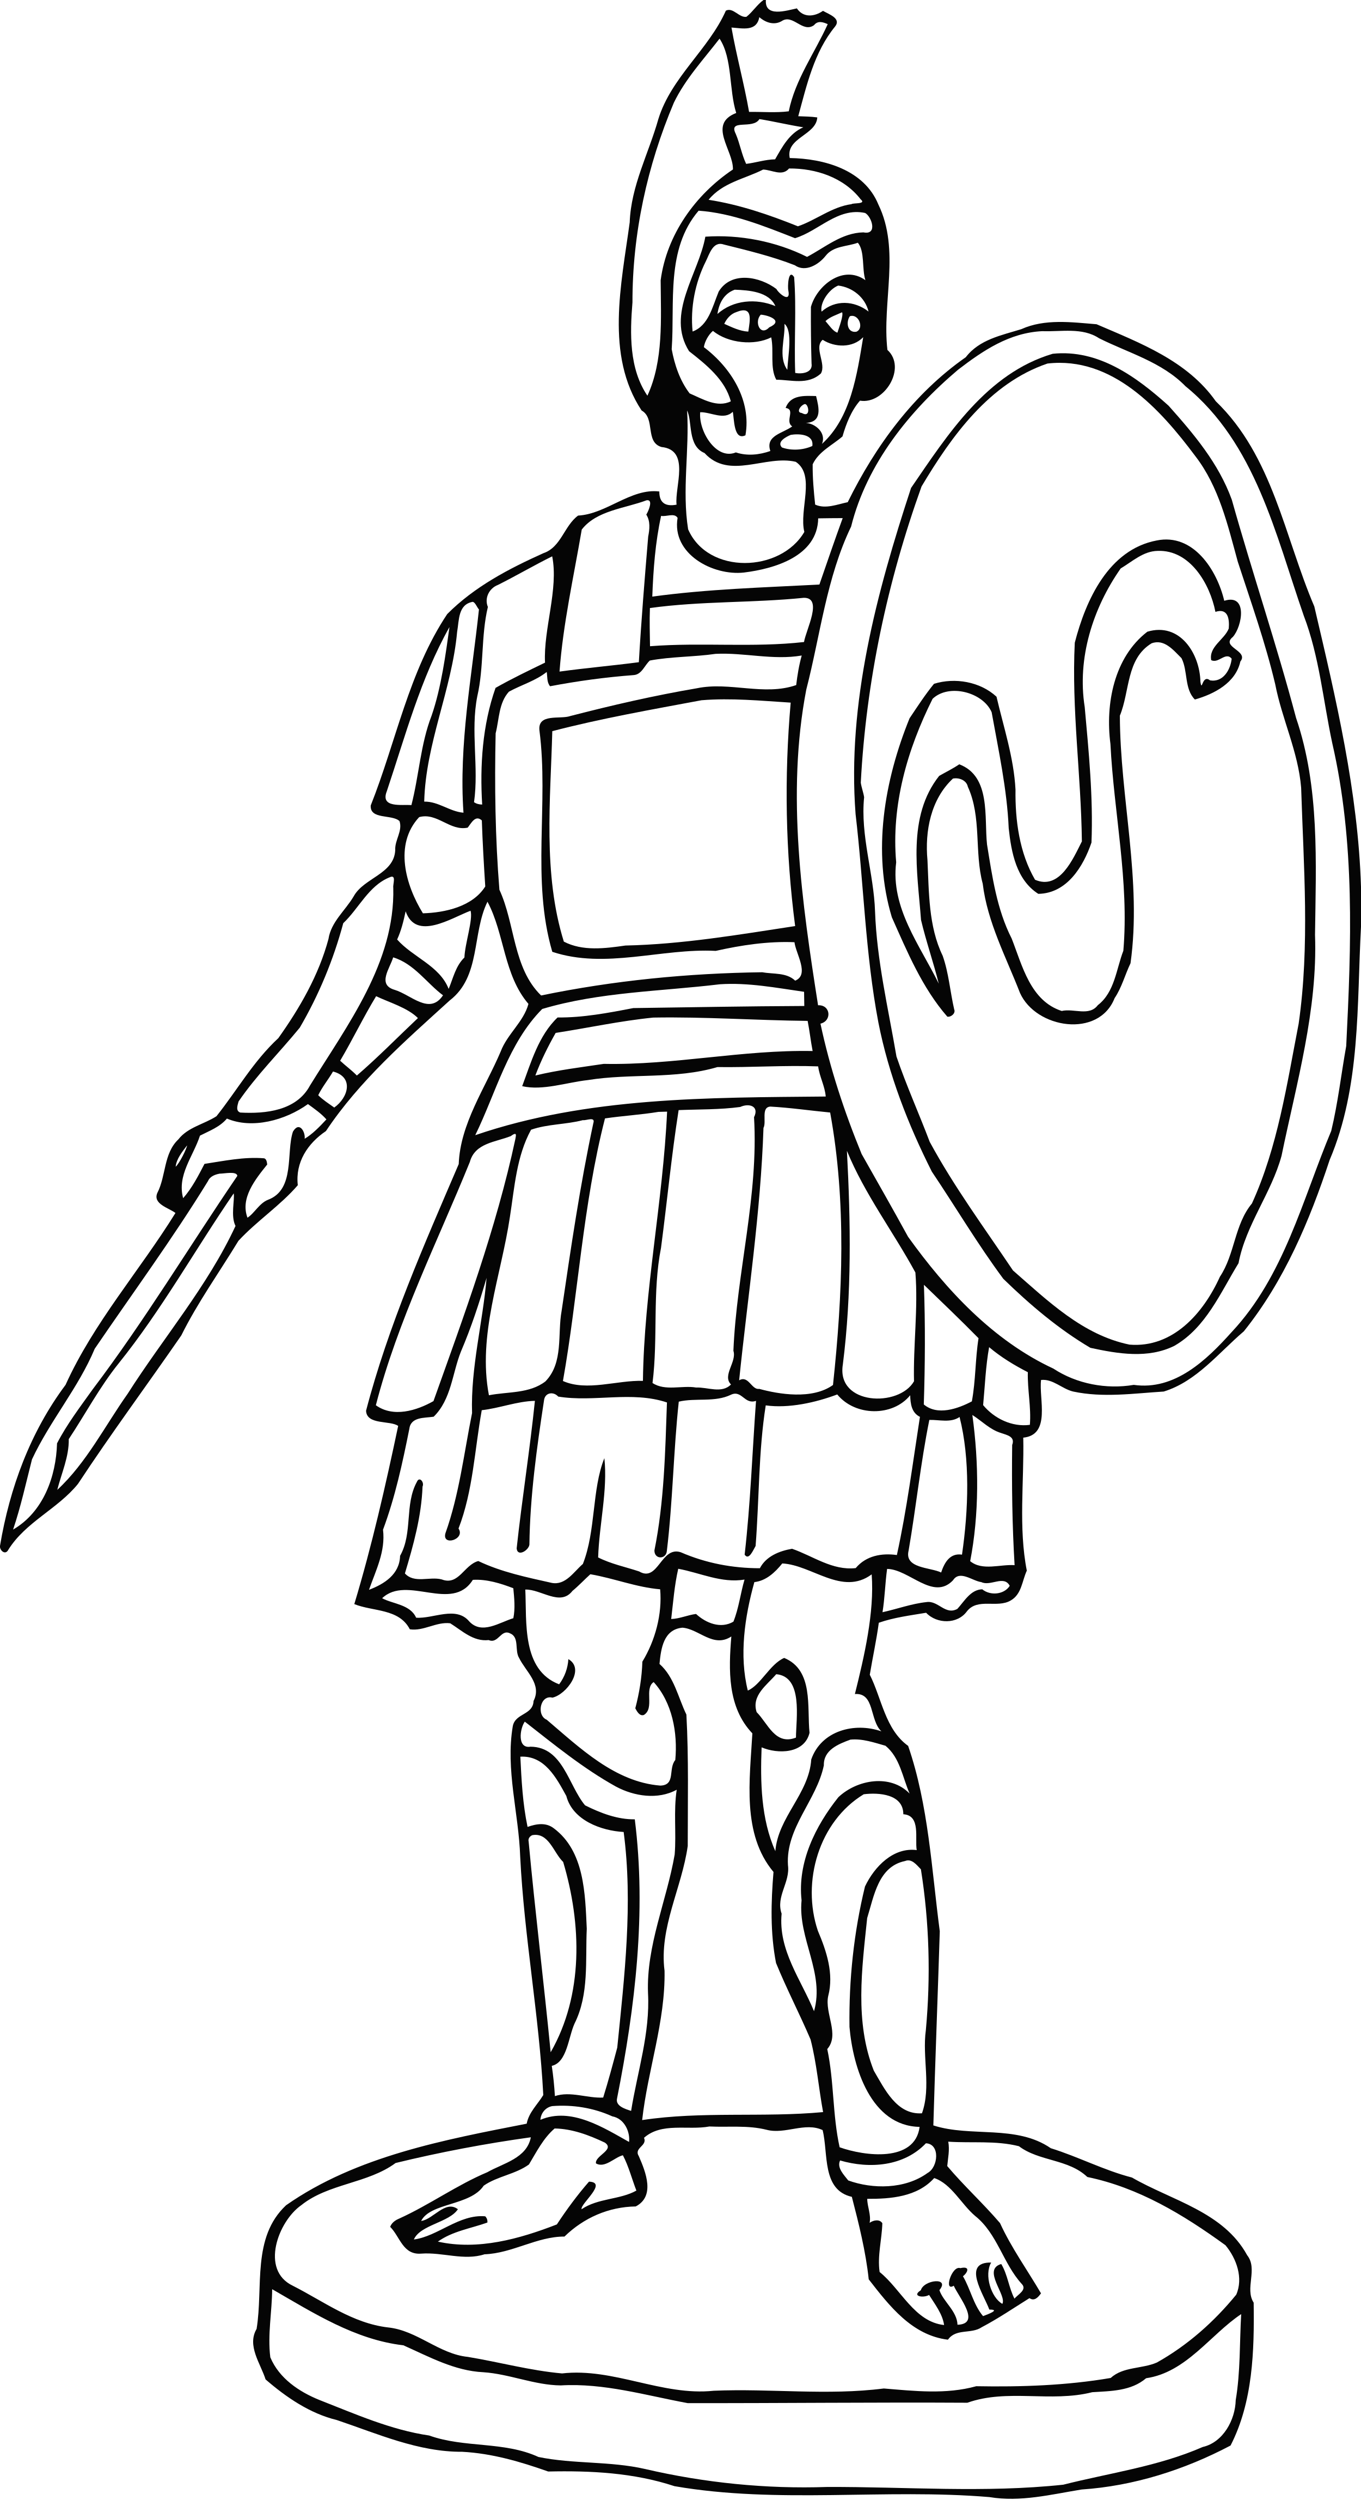 <?xml version="1.0" encoding="UTF-8"?>
<svg width="1022pt" height="1876pt" version="1.1" viewBox="0 0 1022 1876" xmlns="http://www.w3.org/2000/svg">
<path d="m573.31 0h1.8c-0.92 13.19 15.08 8.03 23.29 6.29 4.75 7.15 13.12 6.38 19.6 1.84 4.46 2.64 13.9 5.62 9.08 11.78-15.75 19.18-21.27 43.89-27.66 67.3 4.76 0.22 9.56 0.21 14.29 0.9-0.77 13.36-23.83 15.24-20.68 30.48 25.76 0.38 55.92 8.79 66.56 34.89 16.6 34.13 2.62 73.11 6.79 109.09 14.73 13.41-2.28 41.15-20.6 38.08-6.44 7.3-10.41 17.34-13.14 26.84-7.65 6.63-17.9 11.32-22.39 20.93-0.11 10.07 0.79 20.21 1.87 30.23 7.8 3.55 16.8-0.24 24.45-1.81 20.89-42.34 49.6-81.53 88.66-108.8 10.23-13.31 26.66-16.38 41.7-21.04 17.7-7.97 37.76-5.2 56.5-3.69 32.72 14.08 68.09 27.39 89.5 57.76 42.82 41.19 51.61 101.62 74.01 154.01 16.26 69.27 32.86 139.03 35.06 210.45v29.87c-3.2 58.59-0.1 119.97-23.55 175.04-15.08 45.66-34.12 90.83-64.44 128.58-19.01 16.18-35.47 37.58-60.13 45.18-22.58 1.4-45.59 4.8-68.01 0-8.42-2-15.1-9.6-24.11-8.7-1.81 13.9 7.68 41.2-13.37 43.3 0.68 33-3.68 67.5 2.66 99.8-3.61 7.8-3.83 17.7-12.12 22.4-10.16 6-24.72-2.2-32.83 8.1-7.16 9.9-22.63 9.6-30.66 1.1-11.83 2-24.14 3.5-35.53 7.5-1.77 13.1-4.61 26-6.77 39 8.93 17.6 11.54 41 28.8 53.4 15.36 44.6 17.58 92.5 23.76 139.1-1.51 48.3-3.47 98.3-4.83 145.7 28.33 9.1 62.23-0.8 88.18 17.1 20.65 6.4 39.97 16.6 60.96 22 29.96 17.3 68.68 25.7 86.51 58.3 8.25 10.4-1.98 24.9 4.88 35.6 0.52 36-0.53 74.5-17.35 107.2-34.51 18.2-72.74 30.4-111.86 33-22.76 3.7-46.02 9.6-69.15 5.7-78.61-6.6-158.74 5.3-236.56-8.2-30.58-10.1-62.83-11.7-94.83-11-20.95-7.4-42.14-13.6-64.52-14.8-32.96 0.2-63.49-13.5-94.13-23.8-20.25-4.9-38.08-17.1-53.57-30.5-3.82-12-14.12-25.3-6.75-37.9 5.16-31.4-3.73-68.6 22.15-92.8 52.89-37 119.41-49.2 180.66-61.2 1.65-8.6 8.18-14.4 12.47-21.5-3.12-59.8-14.34-118.9-17.33-178.7-1.07-32.8-11.11-65.4-5.57-98.1 1.91-9.9 15.17-8.2 15.59-18.9 6.47-12.6-5.84-22-10.85-32.3-3.5-5.6 0.41-15.5-6.72-18.4-6.94-3.6-8.86 8.1-16.11 5-11.54 1.3-19.93-7-28.88-12.6-10.49-1.3-19.98 6.1-30.36 4.5-8.09-15.7-27.58-13.2-41.68-18.9 13.26-43.9 23.45-88.8 32.94-133.7-5.95-4.3-23.65-0.5-24.11-11.4 16.68-63.81 43.59-124.5 69.58-185.08 1.12-30.3 19.88-57.08 31.53-84.52 4.9-12.99 17.29-22.34 20.82-35.68-18.7-21.8-17.85-52.52-30.76-76.68-11.74 23.82-4.88 56.03-28.33 74.07-33.19 30.17-67.65 60.07-92.97 98.03-13.72 9.25-23.08 23.45-21.13 40.63-13.06 15.18-30.81 26.84-44.56 41.72-14.4 23.67-30.59 46.2-42.93 71.01-25.69 37.2-52.69 73.6-77.58 111.4-15.19 18.8-39.35 28.6-52.35 49.5-1.94 3.8-5.69 1.2-6.2-2v-1c7.28-43.5 22.75-85.4 49.22-120.8 21.22-46.82 55.61-85.63 82.54-129.01-5.15-3.86-17.14-6.73-13.64-14.97 6.68-12.94 4.63-29.68 15.84-40.26 7.06-9.1 19.28-11.33 28.58-17.34 15.62-19.61 27.66-41.19 46.47-58.61 16.16-22.69 30.33-47.26 37.64-74.36 1.94-12.91 12.62-21.32 18.93-32.04 7.66-13.99 30.45-16.66 31.21-34.78-0.41-7.49 5.7-14.32 3.2-21.69-5.54-5.27-22.37-0.88-21.6-11.73 19.08-47.95 28.51-100.26 57.43-143.61 20.47-20.56 46.04-33.9 72.25-45.7 13.28-4.49 15.51-20.44 26.02-28.21 21.29-1.09 39.74-20.72 61.01-18.08-0.06 8.1 4.11 11.56 12.94 9.9-1.51-13.64 10.54-41.05-11.3-43.27-12.56-3.69-4.41-21.5-14.94-27.4-27.52-41.62-15.17-94.94-8.94-141.21 0.97-27.33 14.21-51.61 21.51-77.47 9.63-31.34 37.9-52.45 50.69-81.36 5.4-2.78 9.98 5.49 15.45 4.62 4.69-3.71 7.92-9.05 12.8-12.62m-3.12 12.87c-2.06 11.02-12.46 8.4-20.92 7.79 3.73 21.23 9.51 42.07 13.23 63.32 9.88-0.16 20.07 0.79 29.8-0.45 4.82-23.78 19.41-43.65 29.26-65.4-3.55-1.59-7.49-2.82-10.26 0.74-8.68 6.23-15.9-8.81-24.42-2.96-5.67 3.23-11.98 1.05-16.69-3.04m-29.86 16.13c-12 15.57-25.64 30.18-34.3 48.04-20.05 47.31-31.17 98.31-31.1 149.81-1.91 23.44-2.57 49.78 11.22 70.09 12.2-26.41 10.12-57.73 9.95-86.62 4.5-34.06 25.96-64.19 54.27-83.14 0.45-14.5-19.33-33.95 2.47-42.39-5.57-17.71-2.7-40.87-12.51-55.79m29.92 60.37c-4.82 8.13-23.61-0.56-17.76 11.09 3.12 7.32 4.41 15.33 7.81 22.52 7.3-0.88 14.33-3.29 21.74-3.41 5.4-9.4 10.62-19.46 21.19-24.04-11.04-1.75-22-4.39-32.98-6.16m22.27 37.06c-5.22 6.23-12.86 0.98-19.48 0.82-13.75 6.97-30.45 9.73-40.95 22.68 23.12 3.58 45.35 11.17 67.08 19.89 13.46-4.55 25.53-14.64 40.25-16.62 1.15-1.07 11.46 0.15 6.92-3.57-12.76-16.51-33.71-23.34-53.82-23.2m-67.91 31.68c-24.76 28.99-17.75 68.86-20.22 103.95 2.15 11.55 6.06 23.48 13.47 33.15 9.85 4.21 20.61 10.94 30.91 5.97-4.19-16.22-18.64-27.74-31.34-37.65-17.63-28.08 7.23-58.03 12.23-85.92 25.62-1.76 53.01 3.47 76.38 15.16 13.69-7.22 26.08-18.06 42.33-18.4 10.96 2.24 6.1-12 1.25-14.56-20.57-4.36-34.59 13.44-52.6 18.93-23.32-9.12-47.17-18.83-72.41-20.63m119.57 24.04c-8.19 3-18.33 2.26-24.2 9.83-5.19 6.57-15.22 12.62-23.08 7.08-17.29-6.77-35.44-11.09-53.44-15.59-8.07-2.71-10.71 7.17-13.43 12.6-8.08 16.09-11.75 34.9-9.94 52.71 11.9-4.48 14.75-18.16 19.58-29.96 9.55-15.68 31.08-11.26 43.35-1.95 1.71 3.32 10.94 11.09 8.96 1.15-0.64-2.54-0.09-16.88 4.35-10.07 1.84 23.81-0.13 47.98 0.82 71.91 4.95 0.94 13.37-0.04 12.26-7.11-0.43-14.13-0.57-28.28-0.47-42.43 4.38-15.9 24.2-32.1 40.9-20.06-2.72-8.69-0.32-21.62-5.66-28.11m-14.75 32.14c-7.25 2.87-13.95 13.29-12.48 19.56 10.15-9.05 24.56-8.4 35.27-0.05-2.69-10.87-12.22-18.22-22.79-19.51m-77.71 3.1c-8.17 2.92-11.81 10.2-12.98 18.25 11.8-10.68 29.22-11.88 43.51-5.95-4.84-10.89-19.89-11.89-30.53-12.3m1.03 16.87c-4.06 1.33-7.16 4.97-8.9 8.74 5.74 2.58 11.66 5.5 18.07 5.85 1.16-8.32 3.99-20.02-9.17-14.59m79.59 0.08c-4.22 1.98-9.06 3.36-12.46 6.62 2.65 2.99 5.78 7.84 8.96 8.67 1.17-3.72 4.7-13 3.5-15.29m-61.03 1.78c-5.16 5.28-0.45 16.69 6.31 9.54 11.13-4.96-0.36-9.07-6.31-9.54m66.87 1.18c-3.02 4.17-2.07 12.64 4.81 11.66 6.14-2.47 1.94-13.82-4.81-11.66m-49.1 5.71c0.6 11.12-4.92 24.74 2.13 34.51 0.48-10.41 4.26-29.1-2.13-34.51m-53.71 5.29c-3.45 2.89-6.29 8.27-6.81 12.22 20.6 15.58 35.79 40.13 31.21 66.13-8.93 4.29-8.39-12.51-9.52-17.65-6.66 6.58-16.44 0.12-24.45 0.33-1.37 14.13 12.04 36.26 26.77 30.16 8.45 2.82 17.63 1.85 25.9-1.05-3.96-11.67 9.35-13.2 16.42-18.46-5.76-3.81 2.82-12.73-4.95-13.86 3.66-10.02 14.08-9.12 22.87-8.92 2.14 8.7 4.87 19.49-7.65 20.16 7.48 0.54 15.45 7.7 12.07 15.75 21.83-19.76 26.32-52.22 30.97-80.09-7.93 8.25-21.29 7.8-30.45 1.97-6.84 5.79 2.92 18.08-1.33 25.27-9.93 9.01-22.67 4.65-33.49 4.7-4.97-8.98-1.61-21.55-3.82-31.8-12.6 6.4-32.36 4.48-43.74-4.86m247.24 0.21c-24.69 1.23-44.28 14.44-63.18 28.93-36.5 30.91-68.54 70.56-80.31 117.69-18.52 38.42-23.11 81.44-33.67 122.34-15.11 78.44-3.17 160.31 8.85 236.87 9.52-0.42 10.55 11.74 1.8 13.8 7.13 33.55 17.91 66.11 30.92 97.84 11.69 20.67 23.48 41.29 34.88 62.12 28.71 39.94 63.92 77.9 109.12 98.9 17.44 11.5 39.87 15.7 60.34 12.2 30.69 4.4 54.56-18.5 73.38-39.47 39.44-41.96 53.24-99.3 74.91-151.11 5.05-20.94 7.45-42.48 11.25-63.7 3.8-75.88 6.7-152.71-10.5-227.35-6.84-31.9-9.66-64.92-21.39-95.59-21.2-60.98-36.25-129.36-88.82-172.17-17.78-18.21-42.73-24.91-64.9-36-12.58-8.32-28.56-4.74-42.68-5.3m-178.2 54.68c-3 0.67-7.04 6.34-2.34 6.72 6.99 4.05 5.16-6.76 2.34-6.72m-88.46 4.85c1.85 29.68-3.93 59.7 0.78 89.16 14.96 34.35 69.53 32.41 87.26 1.95-4.1-16.56 8.61-42.51-6.42-52.59-22.63-5.44-49.92 13.82-68.51-6.59-12.97-5.41-8.94-23.55-13.11-31.93m77.88 18.27c-3.47 1.42-10.77 5.22-6.65 9.48 7.09 2.52 15.88 2.04 22.82-1.12 1.25-8.9-10-9.35-16.17-8.36m-108.3 49.1c-16.37 6.16-37.6 7.62-48.68 21.98-6.04 35.44-14.04 70.7-16.69 106.57 19.78-2.73 39.76-4.44 59.56-7.04 1.83-31.43 4.39-62.86 7.02-94.26 1.08-5.54 1.74-11.53-1.42-16.49 1.64-2.64 5.54-11.65 0.21-10.76m10.91 11.69c-4.36 19.92-5.86 40.27-6.62 60.6 41.24-5.66 83.69-6.86 125.48-9.05 5.77-16.64 11.45-33.32 17.5-49.86-6.13 0.03-12.28 0.06-18.39 0.18-0.48 28.29-32.64 37.82-55.8 40.66-23.37 2.58-54.39-14.01-49.79-41.01-2.36-4.04-8.69-0.64-12.38-1.52m-81.78 30.37c-13.73 6.79-26.98 14.57-40.69 21.43-6.65 2.51-10.36 9.9-7.61 16.56-5.24 21.88-2.85 45.04-7.95 67.04-5.2 26.31 1.28 53.03-2.44 79.47 1.78 1.23 3.96 1.74 6.11 1.76-1.78-29.35 0.21-59.73 10.04-87.54 12.01-6.83 24.67-12.89 37.15-18.94-1.27-25.2 10.31-55.24 5.39-79.78m188.86 31.13c-38.41 3.91-77.29 2.37-115.47 7.68-0.39 9.53-0.06 19.09 0.07 28.64 38.41-3.01 77.51 1.17 115.63-3.15 1.59-9.46 14.47-33.5-0.23-33.17m-248.43 3c-11.19 1.9-10.26 13.77-11.82 22.62-3.96 43.3-23.63 83.67-24.71 127.32 10.63-0.25 19.02 7.45 29.48 8.32-3.56-51.3 6.21-101.8 11.62-152.51-1.54-1.73-2.67-5.15-4.57-5.75m-17.57 18.94c-21.72 38.62-33.04 81.44-47.04 123.17-5.17 12.98 11.64 9.75 18.45 10.46 5.73-22.05 6.81-45.6 15.16-67.13 7.32-21.06 10.73-47.13 13.43-66.5m199.87 20.11c-16.34 2.37-33.08 1.99-49.4 5.01-3.99 3.59-5.97 10.32-11.93 10.91-21.13 1.59-42.17 4.43-62.99 8.39-2.52-2.95-1.94-7.2-2.52-10.72-8.43 6.68-19.02 9.67-28.37 14.79-7.72 8.48-7.29 20.73-9.98 31.24-0.87 39.16-0.32 78.57 2.82 117.38 11.93 25.76 10.12 58.74 31.31 79.35 54.67-11.28 110.4-16.7 166.15-17.43 8.28 1.55 18.06 0.03 24.65 6.32 10.93-4.51 0.56-20.04-0.55-28.86-19.89-0.81-39.74 2.17-59.1 6.51-40.84-2.11-82.86 13.95-122.74 0.7-15.86-54.01-2.51-111.16-9.67-166.23-1.33-12.94 15.68-8.02 23.19-10.7 31.42-8.12 63.08-15.4 95.11-20.85 24.66-5.11 50.49 5.99 74.52-2.38 0.87-7.35 2.12-14.93 4.15-22.18-21.44 3.7-43.15-2.32-64.65-1.25m-10.64 34.82c-37.31 6.98-75.06 13.57-112.01 23.19-1.33 51.15-7.17 107.2 8.67 157.93 14.08 7.35 30.94 5.13 46.24 2.94 42.86-0.91 85.18-8.17 127.45-14.61-7.26-55.62-8.25-111.79-3.35-167.67-22.3-1.37-44.64-3.63-67-1.78m-211.97 87.69c-19.11 20.54-10.13 51.27 2.81 72.19 16.8-0.5 37.28-5.05 46.81-20.15-1.05-16.41-2.01-33.03-2.58-49.56-4.79-4.36-7.83 1.88-10.58 5.42-13.45 2.85-22.87-11.58-36.46-7.9m-22.31 45.22c-15.62 6.31-22.91 23.22-34.7 34.38-7.4 27.52-18.38 54-32.65 78.38-15.17 18.58-32.39 35.53-45.95 55.38-0.68 2.63-2.47 7.09 1.3 8.34 19 1.04 42.11-1.35 52.24-20.16 28.15-45.59 64-92.41 62.62-148.49-0.47-2.59 2.71-10.47-2.86-7.83m60.89 25.03c-14.63 5.53-40.98 22.92-48.74 0.44-1.56 7.2-3.29 14.43-6.39 21.15 11.82 13.4 31.84 19.62 38.69 37.08 3.41-8.17 5.22-17.19 11.83-23.57 0.4-10.51 6.57-28.47 4.61-35.1m-58.12 34.99c-2.31 8.07-12.27 20.46 1.06 24.36 12.26 3.61 26.29 19.32 36.37 4.11-12.11-8.99-21.68-23.75-37.43-28.47m245.28 20.2c-44.61 5.38-90.29 5.72-133.36 18.54-25.62 25.85-34.62 62.71-50.27 94.7 84.17-28.78 175.29-28.19 263.17-29.01-0.61-7.82-4.67-14.86-5.68-22.62-25.23-0.94-50.46 0.88-75.64 0.52-31.56 9.31-64.99 4.54-97.27 9.75-16.25 1.81-33.93 8.11-49.34 4.58 6.62-17.8 12.34-38.01 26.58-51.55 19.14 0.19 38.07-3.42 56.85-7.05 42.81-0.58 85.59-1.41 128.41-1.58-0.04-2.66-0.12-7.97-0.16-10.63-20.89-2.98-41.87-7.07-63.29-5.65m-258.07 8.94c-9.57 15.76-17.61 32.52-27.01 48.43 3.87 3.65 8.68 7.12 12.55 11.11 15.85-13.66 30.83-28.96 45.85-43.12-7.84-7.85-21.89-11.84-31.39-16.42m208.1 16.05c-24.61 2.45-48.88 7.73-73.28 11.51-5.81 10.26-11.11 20.9-15.25 31.96 16.85-4.09 34.22-6.16 51.38-8.73 52.6 1.06 104.1-10.67 156.83-9.64-1.45-7.51-2.27-15.12-3.75-22.61-38.64-0.39-77.33-3.17-115.93-2.49m-240.47 40.47c-3.5 6.03-8.1 11.53-11.11 17.8 3.6 3.58 7.92 6.3 12.03 9.24 10.5-7.42 15.01-22.89-0.92-27.04m-18.82 24.44c-17.02 12.25-41.98 18.91-60.85 10.87-5.4 6.38-13.04 9.15-20.24 12.82-5.04 15.5-17.36 29.62-12.63 46.92 6.69-7.63 11.38-16.78 16.03-25.74 14.8-2.23 29.7-5.43 44.76-4.18 1.87 0.45 2.1 3.01 2.34 4.65-8.9 11.1-20.38 25.2-14.82 39.91 5.04-3.08 8.9-10.91 15.44-13.44 20.51-7.69 13.45-35.53 18.7-51.12 4.9-8.28 9.49 0.5 8.79 5.33 5.74-3.35 11.57-9.34 16.34-14.53-3.98-4.5-9.04-7.97-13.86-11.49m324.56 2.18c-15.28 2.05-30.8 1.72-46.21 2.34-5.39 34.19-8.67 68.89-13.22 103.31-6.59 33.41-2.15 67.77-6.39 101.47 9.5 6.3 22.11 1.6 32.73 3.4 8.7-0.4 19.23 4.8 26.2-2.3-6.78-6.8 4.51-16.9 1.81-25.3 2.46-58.75 19-116.24 15.49-175.25 4.12-8.3-3.65-10.76-10.41-7.67m22.73-0.29c-7.27 0.35-2.8 11.55-5.22 15.98-2.09 63.4-11.8 126.34-18.28 189.43 7.03-4.1 9.35 7.4 15.06 6.4 14.51 4 39.83 8.3 55.41-2.9 7.26-67.65 10.17-137.28-2.13-204.47-14.92-1.41-29.94-3.63-44.84-4.44m-84.11 3.97c-13.31 2.19-26.79 2.93-40.13 4.9-16.6 64.66-20.23 133.31-31.57 197.04 18.06 8 40.56-0.7 60.06-0.1 0.86-67.69 15.05-134.45 18.15-202.02-1.63 0.05-4.88 0.14-6.51 0.18m-56.71 6.2c-12.76 3.34-26.57 2.86-38.94 7.2-10.9 19.87-12.39 43.17-15.84 65.19-6.58 44.41-24.46 88.85-15.79 134.05 14.19-2.8 30.35-1.1 42.43-10.4 13.77-14.2 8.91-35.3 12.16-52.95 6.96-47.24 13.81-94.08 23.8-140.81 1.75-5.33-5.4-1.8-7.82-2.28m-54.09 11.94c-11.49 4.62-26.89 5.12-30.79 19.37-24.42 60.13-54.26 119.35-70.6 182.63 13.03 9.4 30.54 4.1 43.26-3.1 23.1-64.65 47.09-129.43 61.51-196.74 0.21-1.89 1.82-6.07-3.38-2.16m-243.14 7.01c-3.57 4.69-7.92 9.92-8.59 16.01 2.98-2.66 8.3-13.54 8.59-16.01m495.48 4.05c2.83 53.48 3.69 107.25-3.07 160.44-4.92 30.6 42.21 32.2 53.45 12.5-0.64-27.1 3.18-54.51 1.04-81.62-16.67-30.65-38.19-58.95-51.42-91.32m-471.06 17.15c-3.49 0.67-7.19 2.02-8.7 5.55-26.53 43.16-56.58 84-85.07 125.84-12.31 29.4-33.57 54-47.11 83-4.49 17.6-8.39 35.5-14.2 52.7 22.7-13.2 32.28-39.8 33-64.7 7.44-14.4 17.32-27.3 26.74-40.5 38.99-51.49 72.35-106.9 108.65-160.21-0.42-3.76-9.5-1.68-13.31-1.68m10.58 14.81c-29.12 42.43-54.1 87.43-86.39 127.58-14.25 17.7-24.93 37.9-37.46 56.8 0.25 13.3-5.42 25.4-8.63 38.1 21.84-20.2 35.77-48 52.84-72.1 26.81-42.1 59.91-80.57 81.01-125.95-3.81-7.27-0.46-20.02-1.37-24.43m189.9 63.39c-5.47 18.77-11.57 37.34-19.26 55.29-6.55 16.4-7.21 35.9-20.47 48.9-7.08 1.1-17.24-0.1-18.34 9.4-5.11 25.5-10.6 51-19.7 75.4 1.96 16.3-5.34 30.3-10.53 45.1 11.55-4.4 22.97-11.6 23.34-25.5 9.69-17.2 3.23-38.4 12.62-55.5 1.89-4.5 5.77 0.4 4.25 3.5-0.84 22.4-6.84 43.9-13.24 65.2 7.09 7.8 18.56 2.1 27.66 4.5 12.75 4.9 16.73-10.9 27.44-13.8 17.35 8.3 36.45 12.2 55.16 16.4 10.42 2 16.47-8.3 23.37-14.2 9.87-25 6.68-55.8 16.14-79.4 2.62 23.8-3.9 49.9-4.67 74.5 9.66 4.9 20.51 7.1 30.77 10.5 14.37 8.5 16.38-19.2 31.24-14.4 18.85 8.2 38.95 12 59.44 12 4.65-9 14.75-13 24.17-14.6 15.68 5.4 30.26 16.5 47.79 14.5 7.75-9.3 19.47-11.4 30.91-9.8 7.5-34.2 11.93-69.1 17.32-103.7-6.34-3.1-7.12-9.9-7.32-16.2-13.13 16.2-41.26 15.9-54.77-0.6-16.27 6.1-36.42 10.6-53.7 8.2-5.48 34.6-4.87 70.4-7.61 105.5-1.69 2.8-5.05 11.3-8.23 6.5 4.4-38.3 5.75-77 8.54-115.4-8.67 3-10.6-8.4-18.8-4.6-12.13 5.9-26.54 2.2-39.2 5.2-3.97 36.7-4.48 74.8-8.94 111.9-0.44 6.6-9.36 6.7-9.36-0.2 7.36-36.4 8.12-74 9.42-111.1-26.33-8.8-54.69 0-81.65-4.4-3.55-4-9.89-3.1-10.64 2.7-5.47 35.9-10.54 72.1-11 108.4-0.53 4.3-8.97 9.5-9.57 2.8 4-36.9 9.92-73.8 13.7-110.7-13.51 0.3-26.8 5.6-39.91 7-5.34 29.6-6.53 60.6-17.44 88.8 5.41 8.2-12.69 13.6-9.82 3.5 10.34-28.9 13.91-60 19.98-90.1-1.08-34.3 8.06-67.81 10.91-101.49m328.4 5.18c1.08 29.94 0.87 60.01-0.09 89.81 10.2 8.6 25.44 3.3 36.08-2.3 2.94-15.7 2.53-31.8 5.02-47.4-13.41-13.64-27.33-26.89-41.01-40.11m48.96 46.81c-2.59 14.3-3.13 29-4.5 43.5 8.34 10.1 21.83 16.6 35.1 14.8 1.07-13.2-1.88-26.3-1.53-39.5-10.3-5.3-20.22-11.3-29.07-18.8m-12.59 50.9c4.99 36.2 5.14 74.8-1.63 109.7 9.14 7.5 22.64 2.2 33.35 3-1.8-30-2.19-60.1-1.82-90.2 2.5-6.5-4.33-7.5-8.41-9-8.28-2.5-14.35-9-21.49-13.5m-9.6 1.5c-6.65 4.6-15.21 2-22.7 2.2-6.57 32.4-9.93 65.4-15.56 98-3.38 13.6 16.25 12.5 24.42 16.5 2.43-7.3 6.52-14.8 15.66-13.4 4.92-33.6 6.16-71.9-1.82-103.3m-133.13 109.9c-5.46 6.8-12.3 13.1-20.96 14-7.24 25.9-11.53 55.1-4.92 81.4 9.83-4.3 16.52-19.8 27.31-24.5 22.21 9.2 17.03 36.9 19.04 56.2-3.84 15.8-23.8 16.1-35.99 10.9-1 26-0.49 53.7 10.32 77.9 1.96-25.5 25.29-43.1 26.95-68.8 7.43-21.5 32.34-28.2 52.68-21.1-9.02-8.5-4.86-29.1-19.9-28 6.95-27.9 14.78-61.3 12.6-89.8-22.1 16.4-44.85-7.1-67.13-8.2m-78.12 4c-2.86 12.4-3.79 25.1-5.29 37.7 6.39-0.2 12.35-3 18.65-3.8 7.6 7 18.62 11.3 28.06 5.8 4.07-10.1 5.29-21.2 8.36-31.6-17.25 2.9-33.33-5.1-49.78-8.1m156.84 0.1c-1.49 10.7-1.72 21.8-3.45 32.5 11-2.4 21.78-6.4 33-7.6 8.85-1.4 14.11 10.1 23.21 5.1 5.3-5.8 10-14.5 18.68-14.7 5.94 4.9 16.36 4.1 20.64-2.6-4.34-8.3-14.44 0.6-21.32-2.8-6.63-0.8-16.18-9.3-21.24-1.4-14.9 15.7-32.9-8.3-49.52-8.5m-222.84 4c-4.55 4.1-8.69 8.6-13.44 12.5-9.19 11.9-23.57-1.4-35.4-1 1.13 24.4-2.77 60.3 25.4 71.1 4.13-5.5 6.53-12.1 6.94-18.9 12.87 7.4-1.48 26.6-11.99 28.9-9.14-2.4-12.23 13.3-4.24 16.6 24.86 21.1 51.18 46.7 85.26 49.4 11.76-0.3 5.79-12.7 11.25-19.2 1.89-20.5-2.28-43.1-16.25-58.5-7.39 5.1 1 19.6-7.34 24.7-3.22 1.1-5.19-2.7-6.44-5 3.01-11.4 4.94-23.2 5.31-35 9.67-15.9 14.99-35.6 13.36-54.3-17.93-1.5-34.78-8.3-52.42-11.3m-88.24 4.2c-15.66 24.9-49.45-4-68.11 13.8 7.82 4.3 21.11 4.6 25.52 14.6 12.79 1 29.87-9.1 39.9 2.8 9.45 10.2 22.72 0.7 33.09-2.4 1.52-7.2 0.69-15.3-0.01-22.5-9.65-3.7-19.91-6.9-30.39-6.3m157.42 35.9c-14.22 1.3-16.14 15.6-17.26 27.2 11.1 9.8 13.95 25.1 20.2 38 1.77 32.8 1.01 65.7 1.01 98.6-4.4 31.5-21.63 61.3-17.41 93.7 0.66 38.2-12.67 74.5-16.81 112 44.71-6.8 91.16-1.8 135.86-6-3.34-18.1-4.79-36.6-9.41-54.5-8.25-19.3-18.02-38-25.93-57.4-4.41-22.6-3.78-45.6-1.9-68.3-23.92-28.5-17.78-69.3-15.87-104-18.81-19.7-17.85-47.7-15.79-72.7-13.55 8.9-24.14-5.6-36.69-6.6m70.4 34.9c-7.01 8.2-18.81 16-14.69 28.5 8.59 8.6 13.89 25.1 29.5 19.1 0.14-14.7 5.38-45.8-14.81-47.6m-188.81 35.6c-3.79 5.3-5.79 20.5 4.28 18.8 24.42 0.2 28.39 28.9 40.97 44 11.79 5.9 24.49 10.7 37.35 10.5 8.81 69.7 0.31 140.7-13.31 209.4-1.4 5.8 6.22 8 10.55 9.4 4.73-29.5 14.31-58.2 12.69-88.4-1.35-35.8 14.02-69.2 20.02-104 1.31-16.1-0.93-32.5 1.53-48.6-14.07 7.7-31.92 5-45.69-2.4-24.52-13.6-46.38-31.5-68.39-48.7m244.52 13.5c-8.94 3.3-20.25 7.7-19.95 19.3-5.46 26.4-28.7 46.7-26.95 74.9 1.76 13-9.25 23.4-4.76 36.4-2.61 27.4 14.48 49.3 24.33 73.2 8.23-28.7-12.23-54.6-9.35-83.2-3.18-28.5 10.39-55.8 27.64-77.4 14.12-13.3 39.06-17.6 53.5-2.7-5.39-12.3-7.17-26.9-18.13-35.9-8.52-2.4-17.37-5.5-26.33-4.6m-247.86 12.8c0.85 17.7 1.77 35.4 5.42 52.7 6.56-2.3 13.78-3.6 19.78 1.1 23.01 17.2 23.45 49.1 24.68 75.3-1.11 23.8 1.83 49.1-9.15 71.1-4.69 10.2-5.59 29.2-17.12 31.8 1.11 7.5 1.9 15.1 2.34 22.7 11.73-3.9 24.24 1.7 36.25 1.1 3.88-12.4 7.24-25 10.57-37.5 5.43-53.7 11.88-108.1 4.81-161.8-16.68-0.9-38.31-8.7-43.05-27-7.52-13.7-16.36-30.5-34.53-29.5m257.86 28.2c-33.62 20.4-46.85 65.6-34.46 102.4 6.55 15.4 12.16 32.3 7.78 49-2.83 13 8.83 28.9-0.71 39.8 5.18 24.3 3.89 49.4 9.29 73.7 18.52 6.6 56.56 11.7 60.06-15.3-36.54-0.7-50.06-44.5-52.66-75-0.51-35.3 3.25-71 11.64-105.4 7.12-15 21.41-29.6 38.85-27.3-1.52-8.6 3.22-26.1-10.06-26.9 0.02-15.2-18.48-16.4-29.73-15m-248.94 30.7c-1.96 0.9-3.24 2.7-2.68 4.9 4.89 52.7 11.36 105.3 16.53 158 24.79-43.2 23.25-96.3 9.39-142.8-7.3-7-10.76-22.4-23.24-20.1m279.97 19.4c-20.13 4.1-23.34 26.4-28.45 42.8-3.94 38-9.47 78 4.98 114.5 8.07 13.7 17.22 33.3 36.16 32 7.08-19.8 0.07-41.9 2.92-62.4 3.71-40.3 2.61-81.1-3.72-120.7-3.16-3.2-6.85-8.3-11.89-6.2m-264.92 183.9c-5.04 0.9-8.6 5.3-8.89 10.3 23.12-9.9 47.85 6.2 66.54 16.6 0.93-7.1-3.2-17.5-12.55-19.2-14.09-6.4-29.65-8.9-45.1-7.7m118.01 15.3c-16.33 3-35.82-3.3-49.12 8.5 2.72 6.2-7.87 7.4-3.89 13.8 5.22 11.9 12.44 30-2.32 37.7-20.34 0.3-39.03 8.5-53.52 22.6-20.58-0.1-39.19 12.6-60.02 13.3-15.39 5-31.58-1.7-47.55-0.5-13.81 1.1-15.82-12.6-23.31-20.1 1.16-3.1 3.87-5 6.79-6.2 22.74-10.3 43.16-25.1 66.19-34.8 12-6.8 29.61-10.4 32.65-26.2-33.96 4.7-68.33 11.2-101.56 19.3-20.97 15.5-50.49 15.3-70.88 31.7-17.2 12-31.04 48.6-6.31 60.4 23.28 11.8 44.82 28.2 71.63 31.3 21.87 2.3 38.1 19.9 59.85 22.1 23.59 3.9 46.91 10.3 70.71 12.4 38.91-4.4 74.97 17.1 113.88 13 42.61-1.8 85.37 3.7 127.73-1.7 23.19 1.9 46.72 4.6 69.43-1.7 33.73 0.6 67.67-0.5 100.99-6.2 9.3-8.6 23.5-6.7 34.68-11.6 23.02-12.9 42.87-30.5 59.55-50.9 5.42-12.4 0.29-27-8.1-37.1-31.73-23-65.1-43.2-103.72-51.2-14.29-13.6-36.11-11.6-51.36-23.1-17.49-4.4-35.3-2.2-53.07-3.4 1.16 6.1-0.21 12.3-0.76 18.3 12.55 14.9 26.99 28 39.63 42.8 8.49 18.5 20.51 35.2 30.77 52.7-2.08 2.9-4.98 6.2-8.65 3.6-11.85 7.4-23.44 15.3-35.81 21.8-7.88 5.4-19.35 0.7-25.42 9.4-26.96-3.3-43.92-25.3-59.48-45.3-2.23-20.9-7.48-41.9-12.68-61.9-22.71-5.2-17.52-32.5-21.95-50.1-13.18-6.2-28.12 3.4-41.95-0.2-14.26-3.6-28.61-1.8-43.05-2.5m-116.24 1.5c-8.49 7.3-13.6 17.6-19.27 27-10.19 7.4-23.73 8.8-33.96 15.9-10.14 15.2-40.11 12.7-46.99 26.5 8.98-1.1 18.18-16 27.59-8.8-6.58 10-28.34 11.7-33.05 22.7 17.93-2.3 33.96-19.1 53.56-17.4 1.22 1.2 1.86 2.9 1.61 4.7-12.36 4.4-26.32 6.5-37.14 14.3 30.06 6.7 61.24-2 89.33-12.9 7.29-11.1 15.56-22.3 24.14-32.1 14.44 0.5-6.74 16.7-5.57 20.7 12.29-8.4 28.92-7.1 41.15-14-3.41-8.8-5.77-18.2-10.13-26.5-6.12 1.4-13.52 10-20.21 6.1-1.04-5.7 14.52-10.2 6.66-15.6-11.83-5.6-24.52-10.4-37.72-10.6m278.82 11.1c-16.44 17.3-42.17 19.4-64.45 12.9-2.64 5.5 2.98 10.9 6.12 15 18.26 6.6 42.61 6.7 59.56-5.6 8.03-4.3 9.61-21.8-1.23-22.3m6.22 26.1c-12.69 14.1-32.47 15.7-50.29 15.6 0.04 6 3.02 11.9 1.79 18 2.76-2 7.47-3 9.55 0.3-0.33 12.2-3.82 24.4-2.04 36.6 16.17 13 26.15 37.4 48.42 39.8-1.16-8.3-6.96-15.7-11.28-22.6-4.15 2.5-13.5 1.1-6.21-3.5 2.26-7.9 22.23-10.1 13.97-0.1 2.9 8.7 13.24 15.7 13.59 26 18.05-0.7 0.98-20.6-2.82-29.3-7.83 4.9-1.38-15.5 4.94-13.2 7.85-1.8 5.47 3.4 1.98 6.1 5.63 9.6 7.74 21.1 15.07 29.9 3.58-1.3 13.45-5 4.72-4.9-4.2-11.4-20.93-35.7 1.39-35.3-5.44 9.3 0.02 26.3 8.38 31 3.61-6.4-15.47-25.7-0.82-29.9 4.83 8 5.68 17.8 9.93 26 2.59-3.2 9.78-6.7 5.42-11.1-14.03-15.4-18.25-37.7-34.98-51-10.4-8.8-17.79-24.1-30.71-28.4m-497.13 83.4c-0.13 17-3.54 34.1-1.4 51.1 6.6 15.8 21.61 25.9 37.04 32.1 26.88 10.5 53.5 22.4 82.29 26.6 26.54 9.5 56.2 4.2 82.01 16.1 26.26 5.4 53.7 3 79.98 9 44.74 10.4 91.06 15.1 136.92 13.5 59.04-0.2 118.35 4.6 177.21-1.7 34.79-8.8 71.37-13.7 104.73-28.3 15.34-3.5 24.41-20.3 24.77-35.2 3.59-21.3 2.85-43 4.1-64.5-22.92 15.2-41.29 43.8-71.38 48.1-11.36 9.7-26.46 9.6-40.49 10.5-31.13 7.9-63.6-2.8-93.72 7.9-70.01-0.4-140.08 0.4-210.02 0.3-31.5-5.8-62.93-15.2-95.34-13.3-19.84-0.2-38.47-8.6-58.2-9.9-21.48-1-40.63-11.6-59.99-20.2-36.29-4.2-67.53-24.3-98.51-42.1z" opacity=".98"/>
<path d="m790.49 265.47c34.39-3.57 62.98 17.36 87.05 39 19.03 21.34 37.55 43.21 47.45 70.53 15.36 54.67 33.67 108.74 48.26 163.74 17.8 52.11 14.91 108.48 14.22 162.74 2.05 56.42-13.84 111.04-25.14 165.83-7.63 28.07-26.83 51.72-32.3 80.59-13.63 22.2-24.47 48.38-48.19 62-19.76 9.8-42.23 6-63.05 1.5-23.8-14.03-45.42-32.35-65.4-51.8-19.22-25.86-35.65-53.66-53.63-80.37-17.9-35.43-32.48-72.92-40.16-111.9-9.84-51.6-11-104.33-17.13-156.41-6.42-83.37 15.85-166.23 41.66-244.77 27.58-40.23 56.86-86.02 106.36-100.68m-3.95 7.33c-43.58 14.79-71.91 54.33-94.53 92.22-25.65 71.4-41.67 146.48-45.63 222.28 0.53 3.69 1.94 7.23 2.51 10.92-2.92 28.85 7.25 56.99 8.2 85.74 1.31 36.8 9.91 72.69 16.08 108.83 7.39 21.71 16.86 42.63 24.98 64.07 18.27 33.71 41.13 64.69 62.51 96.48 26.19 22.84 52.41 48.46 87.5 55.66 32.62 2.7 55.6-23.77 67.89-50.94 11.34-16.98 10.83-39.03 24.05-54.99 19.41-42.51 26.22-89.34 35.08-134.88 8.44-58.66 3.72-118.15 1.87-177.12-2.21-26.98-14.37-51.32-19.47-77.64-7.38-31.21-18.16-61.46-28.1-91.91-7.53-27.43-14.09-56.16-31.83-79.17-26.36-35.3-62.4-75.15-111.11-69.55z" opacity=".98"/>
<path d="m868.57 405.57c27.43-5.62 45.28 22.07 50.75 45.26 17.81-5.65 13.53 19.14 6.47 27.1-9.47 7.62 12.22 10.32 5.62 18.45-3.56 16.03-19.56 24.38-34.15 28.53-8.03-7.98-5.12-21.44-10.06-31.04-6.06-5.99-12.9-14.66-22.48-11.12-19.11 11.67-16.2 35.87-23.79 54.28 0.14 61.75 16.66 123.73 8 185.77-4.15 8.66-6.54 18.16-11.95 26.2-11.97 30.39-59.08 22.82-71.06-3.92-10.41-26.81-24.45-52.98-27.98-81.96-6.39-23.86-0.7-49.88-11.17-72.74-1.01-4.93-6.66-7.06-11.2-6.14-16.64 15.53-21.15 39.43-19.12 61.24 1.17 24 0.69 49.59 11.42 71.7 4.59 13 5.56 26.84 8.64 40.22 1.31 2.92-2.38 6.01-5.15 5.5-18.9-21.68-30.07-48.64-41.67-74.61-14.84-49.14-5.67-102.56 13.3-149.26 5.87-8.76 11.69-17.73 18.36-25.9 15.67-4.9 34.68-1.65 46.95 9.68 5.38 23.06 13.02 45.87 14.26 69.74-0.31 23.04 2.93 47.48 14.68 67.62 18.51 7.99 28.56-15.78 35.16-28.78-0.56-49.94-7.82-99.13-5.33-149.09 8.29-32.18 25.46-69.88 61.5-76.73m0.74 7.82c-10.8 0.15-19 7.97-27.76 13.16-20.94 29.9-32.82 67.38-27.02 103.99 3.05 33.81 6.43 67.75 5.08 101.71-6.16 18.04-18.47 38.17-39.94 38.49-16.53-10.61-20.25-31.09-22.21-49.2-1.28-29.41-7.63-58.23-12.81-87.08-6.54-15.13-32.16-21.72-44.35-10.07-18.99 37.95-31.13 79.78-27.34 122.7-4.31 34.21 17.94 62.35 31.98 91.06-4.01-16.07-9.52-31.73-13.33-47.84-2.63-36.04-10.62-77.46 13.63-108.09 5.03-2.87 10.28-5.4 15.08-8.69 23.92 9.02 18.64 39.93 20.86 60.19 3.9 23.97 7.33 48.64 18.52 70.58 7.97 20.3 13.99 46.69 37.56 54.33 9.05-2.11 20.64 4.24 27.1-4.34 12.7-9.79 13.82-26.92 19.18-40.85 4.44-51.98-7.1-103.42-9.7-155.22-3.91-29.96 2.67-64.92 27.71-84.18 24.48-7.38 39.44 16.51 39.86 37.52 1.28 8.52 1.16-5.87 7.16-1.05 9.85 1.82 15.42-7.93 16.32-16.2-4.52-5.63-9.86 3.94-15.38 1.05-1.88-10.15 9.92-15.36 13.18-23.71 0.62-7.17-0.53-15.58-10.01-12.51-4.11-20.95-19.07-46.73-43.37-45.75z" opacity=".98"/>
</svg>
